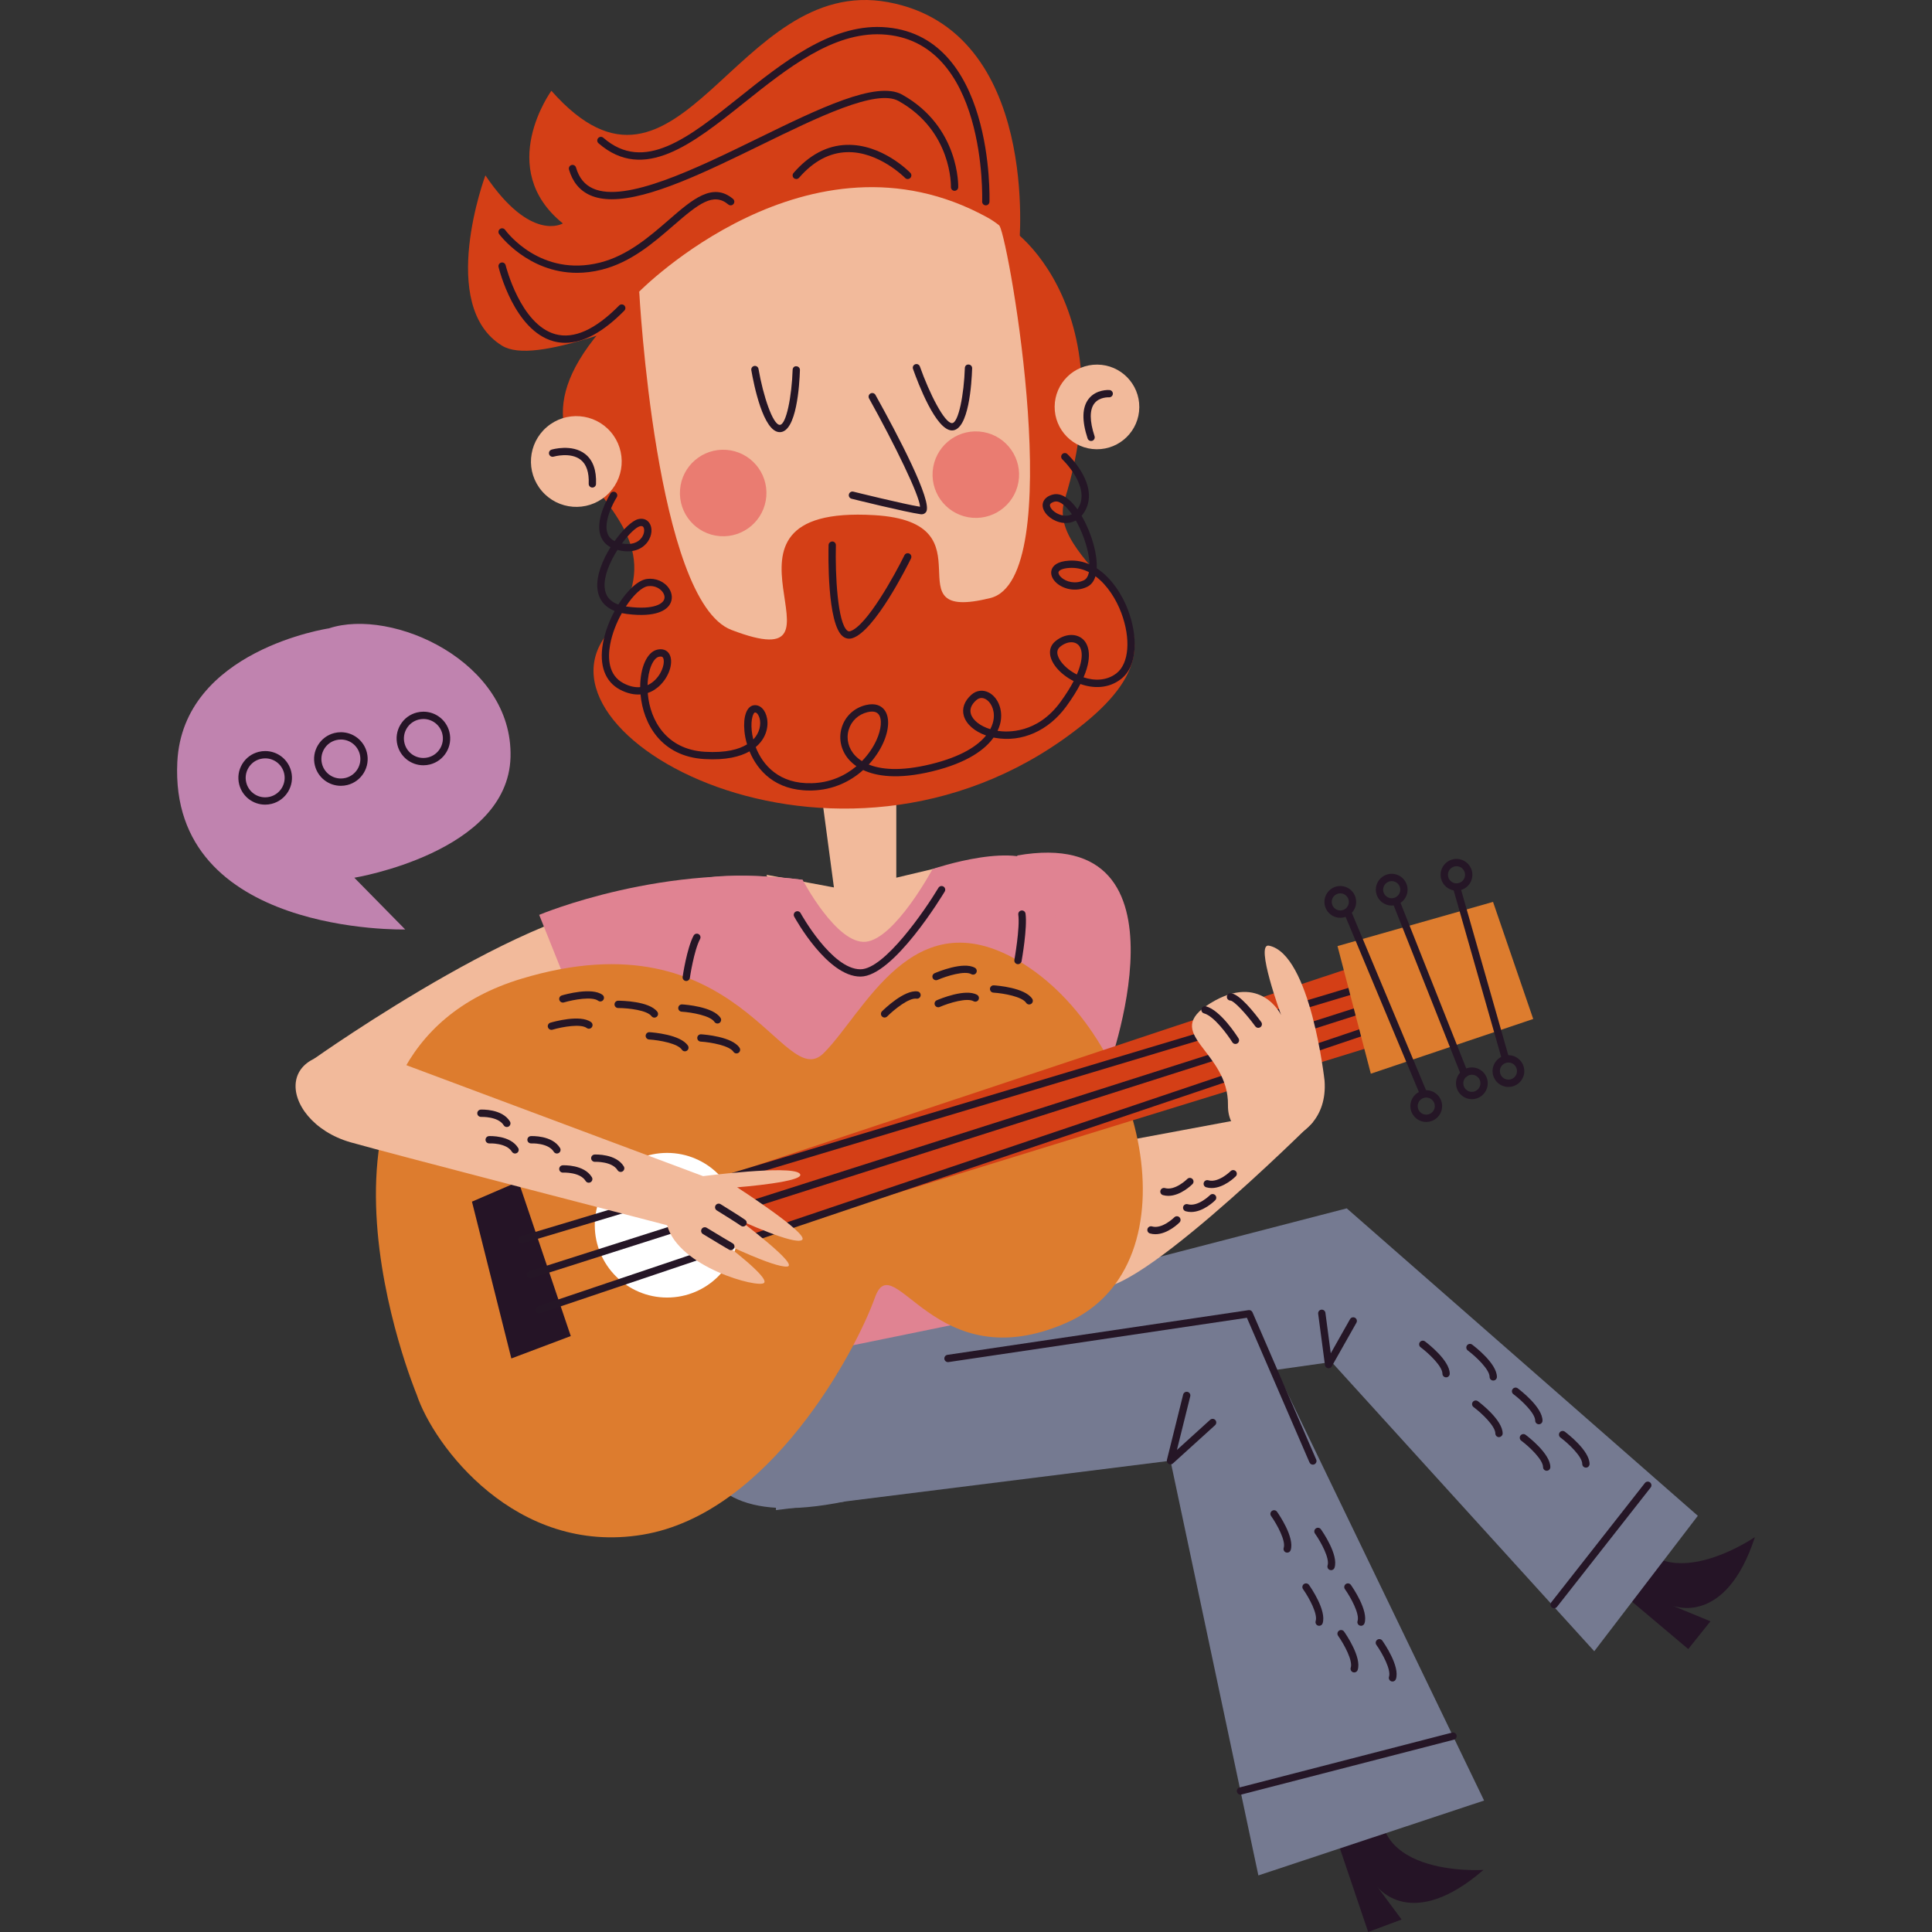<?xml version="1.0" encoding="UTF-8"?>
<!-- Generator: Adobe Illustrator 25.1.0, SVG Export Plug-In . SVG Version: 6.00 Build 0)  -->
<svg xmlns="http://www.w3.org/2000/svg" xmlns:xlink="http://www.w3.org/1999/xlink" version="1.1" id="Capa_1" x="0px" y="0px" viewBox="0 0 500 500" style="enable-background:new 0 0 500 500;" xml:space="preserve" width="512" height="512">
<rect x="0" y="0" width="500" height="500" fill="#333333" stroke="none"/>
<g>
	<g>
		<path style="fill:#251426;" d="M410.725,404.699l26.193,22.076l5.748-7.181l-9.816-4.047c0,0,13.688,5.668,21.319-17.751    c0,0-27.786,19.138-33.745-7.011L410.725,404.699z"/>
		<polygon style="fill:#757A91;" points="412.593,427.338 439.395,392.287 348.536,312.72 218.039,346.52 214.246,370.933     344.617,352.484   "/>
		<path style="fill:#757A91;" d="M184.232,351.569c0,0-20.949,48.315,34.397,37.016l17.816-30.675L184.232,351.569z"/>
		<path style="fill:#E08392;" d="M258.811,265.059l27.565,12.811c0,0,24.352-64.745-23.103-56.475L258.811,265.059z"/>
		<path style="fill:#F2BA9B;" d="M339.765,290.398c0,0-50.838,50.635-57.29,41.844c-6.453-8.791-8.005-33.87-8.005-33.87    l48.05-8.955L339.765,290.398z"/>
		<path style="fill:#F2BA9B;" d="M81.251,274.032c0,0,62.925-44.605,86.345-39.757c23.421,4.848,10.315,30.71,5.05,31.015    c-5.266,0.306-72.126,20.965-72.126,20.965L81.251,274.032z"/>
		<path style="fill:#E08392;" d="M150.882,265.059l-11.339-28.292c0,0,32.886-13.864,68.18-9.063l-4.185,27.936L150.882,265.059z"/>
		<path style="fill:#D43F16;" d="M263.738,63.838c0,0,5.713-55.964-33.914-63.281c-39.627-7.318-53.864,60.516-87.129,22.937    c0,0-14.636,20.127,2.972,34.328c0,0-8.249,5.081-20.047-12.434c0,0-12.566,33.737,4.326,44.084    C146.837,99.818,232.943,44.651,263.738,63.838z"/>
		<path style="fill:#F2BA9B;" d="M231.962,189.409v37.735l15.081-3.59c0,0-7.994,30.836-20.794,34.231    c-12.8,3.395-27.894-31.391-27.894-31.391l17.463,3.272l-5.373-40.257H231.962z"/>
		<path style="fill:#F2BA9B;" d="M165.432,75.47c0,0,43.868-44.634,90.095-19.198c34.586,19.031,20.845,141.771-37.396,134.9    C176.848,186.302,146.952,101.23,165.432,75.47z"/>
		<path style="fill:#D43F16;" d="M165.432,75.47c0,0,4.258,80.028,23.848,87.546c35.158,13.491-11.812-32.58,36.993-29.696    c31.295,1.849,3.326,28.077,30.024,21.454c20.08-4.981,4.994-91.544,2.404-96.307c-2.589-4.763,33.65,16.637,16.836,70.842    c-5.64,18.18,39.339,30.063,5.132,57.862c-60.727,49.351-145.055,4.486-123.678-22.94    C186.399,126.5,112.313,123.141,165.432,75.47z"/>
		<path style="fill:#251626;" d="M238.507,133.1c-0.08,0-0.163-0.005-0.246-0.017c-4.073-0.581-17.314-3.869-17.875-4.008    c-0.507-0.126-0.815-0.639-0.69-1.146c0.126-0.508,0.634-0.816,1.146-0.69c0.132,0.033,12.83,3.186,17.263,3.907    c-0.112-2.909-6.607-16.188-13.193-28.027c-0.254-0.456-0.089-1.032,0.367-1.286c0.46-0.255,1.033-0.088,1.286,0.366    c5.669,10.19,14.909,27.677,13.106,30.3C239.403,132.888,238.988,133.1,238.507,133.1z"/>
		<path style="fill:#251626;" d="M219.758,165.291c-0.567,0-1.109-0.188-1.597-0.561c-4.148-3.17-3.781-21.59-3.725-23.68    c0.014-0.522,0.487-0.898,0.97-0.92c0.522,0.014,0.934,0.449,0.92,0.97c-0.199,7.521,0.434,20.18,2.983,22.127    c0.228,0.175,0.432,0.212,0.704,0.133c4.24-1.278,11.584-14.628,14.055-19.663c0.23-0.467,0.798-0.659,1.265-0.432    c0.469,0.23,0.662,0.796,0.432,1.265c-0.946,1.929-9.414,18.895-15.208,20.64C220.288,165.251,220.02,165.291,219.758,165.291z"/>
		<path style="fill:#251626;" d="M201.808,111.842c-0.007,0-0.015,0-0.021,0c-4.258-0.038-6.7-12.289-7.348-16.043    c-0.089-0.514,0.257-1.004,0.771-1.092c0.511-0.089,1.004,0.257,1.092,0.771c1.204,6.976,3.702,14.458,5.501,14.474    c0.002,0,0.004,0,0.005,0c1.693,0,3.11-7.502,3.325-14.246c0.017-0.522,0.409-0.986,0.975-0.914    c0.522,0.017,0.931,0.452,0.914,0.975C206.903,99.541,206.172,111.842,201.808,111.842z"/>
		<path style="fill:#251626;" d="M246.375,111.392c-0.007,0-0.015,0-0.021,0c-4.14-0.037-8.755-12.19-10.07-15.914    c-0.175-0.492,0.084-1.032,0.576-1.206c0.497-0.175,1.033,0.083,1.206,0.576c2.486,7.034,6.369,14.635,8.305,14.653    c0.002,0,0.004,0,0.005,0c1.692,0,3.111-7.502,3.326-14.246c0.016-0.522,0.387-0.959,0.975-0.914    c0.522,0.017,0.931,0.452,0.914,0.975C251.47,99.091,250.739,111.392,246.375,111.392z"/>
		
			<ellipse transform="matrix(0.759 -0.651 0.651 0.759 -41.791 125.918)" style="fill:#F2BA9B;" cx="149.162" cy="119.399" rx="11.745" ry="11.745"/>
		<path style="fill:#F2BA9B;" d="M294.849,105.413c-0.055,6.049-5.004,10.908-11.053,10.853    c-6.049-0.055-10.908-5.004-10.853-11.053c0.055-6.049,5.004-10.909,11.053-10.853C290.045,94.415,294.904,99.364,294.849,105.413    z"/>
		<path style="fill:#251626;" d="M153.303,126.179c-0.013,0-0.026,0-0.039-0.001c-0.522-0.021-0.928-0.461-0.907-0.982    c0.118-2.95-0.585-5.04-2.09-6.214c-2.636-2.054-6.946-0.816-6.989-0.805c-0.501,0.152-1.027-0.139-1.173-0.64    c-0.148-0.501,0.139-1.026,0.64-1.174c0.212-0.064,5.292-1.52,8.686,1.127c2.014,1.569,2.961,4.187,2.817,7.781    C154.226,125.78,153.807,126.179,153.303,126.179z"/>
		<path style="fill:#251626;" d="M282.368,114.129c-0.397,0-0.767-0.252-0.898-0.649c-1.524-4.625-1.43-8.077,0.279-10.262    c1.962-2.507,5.244-2.287,5.385-2.277c0.52,0.04,0.91,0.494,0.871,1.015c-0.04,0.519-0.506,0.9-1.01,0.871l0,0    c-0.025,0.003-2.439-0.142-3.765,1.57c-1.269,1.634-1.255,4.57,0.038,8.491c0.163,0.496-0.106,1.03-0.602,1.195    C282.565,114.115,282.465,114.129,282.368,114.129z"/>
		<path style="fill:#EA7C71;" d="M198.322,128.436c-0.468,6.166-5.846,10.785-12.012,10.317    c-6.166-0.468-10.785-5.846-10.317-12.012c0.468-6.166,5.846-10.785,12.012-10.317C194.171,116.892,198.79,122.27,198.322,128.436    z"/>
		<path style="fill:#EA7C71;" d="M263.705,123.687c-0.468,6.166-5.846,10.785-12.012,10.317    c-6.166-0.468-10.785-5.846-10.317-12.012c0.468-6.166,5.846-10.785,12.012-10.317    C259.554,112.143,264.173,117.521,263.705,123.687z"/>
		<path style="fill:#251626;" d="M209.535,204.585c-8.875,0-13.496-5.122-15.557-10.137c-2.376,1.347-6.039,2.337-11.674,1.999    c-11.166-0.668-15.861-9.077-16.531-16.723c0-0.003-0.001-0.005-0.001-0.007c-1.689,0.129-3.497-0.28-5.317-1.241    c-3.858-2.037-5.427-6.279-4.423-11.944c0.506-2.851,1.616-5.804,3.03-8.42c-3.4-1.361-4.349-3.954-4.479-6.117    c-0.193-3.207,1.365-7.074,3.419-10.374c-1.188-0.65-2.026-1.583-2.499-2.789c-1.732-4.415,2.33-10.867,2.505-11.14    c0.281-0.439,0.863-0.567,1.305-0.288c0.44,0.28,0.57,0.864,0.29,1.305c-1.04,1.634-3.486,6.514-2.339,9.434    c0.325,0.826,0.916,1.453,1.791,1.896c2.141-3.018,4.561-5.296,6.077-5.677c1.22-0.307,2.284,0.05,2.922,0.977    c0.872,1.267,0.701,3.262-0.415,4.853c-0.744,1.062-2.997,3.395-7.819,2.135c-0.005-0.002-0.009-0.003-0.014-0.004    c-1.938,3.031-3.51,6.65-3.335,9.56c0.136,2.254,1.304,3.766,3.553,4.577c2.269-3.629,5.066-6.312,7.419-6.631    c2.266-0.3,4.573,0.702,5.736,2.511c0.867,1.349,0.92,2.893,0.139,4.129c-0.835,1.325-3.38,3.4-11.07,2.428    c-0.466-0.059-0.906-0.134-1.319-0.223c-1.391,2.486-2.534,5.37-3.035,8.19c-0.601,3.388-0.492,7.863,3.443,9.942    c1.681,0.887,3.131,1.132,4.349,1.018c-0.012-5.039,1.741-9.059,4.383-9.691c1.405-0.333,2.558,0.089,3.169,1.161    c1.101,1.932,0.099,5.465-2.234,7.875c-1.003,1.036-2.14,1.762-3.364,2.172c0.006,0.073,0.011,0.146,0.018,0.219    c0.601,6.86,4.794,14.403,14.76,15.001c5.507,0.327,8.868-0.657,10.922-1.921c-0.367-1.228-0.586-2.41-0.684-3.462    c-0.351-3.749,0.589-6.36,2.395-6.654c0.991-0.155,1.944,0.307,2.625,1.279c1.053,1.501,1.485,4.369-0.051,7.116    c-0.405,0.725-1.045,1.595-2.045,2.429c1.801,4.659,6.081,9.587,14.5,9.341c4.773-0.119,8.657-1.947,11.568-4.397    c-0.701-0.478-1.253-0.969-1.681-1.417c-2.225-2.332-3.028-5.512-2.149-8.505c0.867-2.954,3.199-5.158,6.238-5.895    c2.619-0.641,4.032,0.272,4.757,1.149c1.473,1.782,1.368,5.125-0.272,8.725c-0.826,1.814-2.069,3.737-3.71,5.509    c3.073,1.245,8.055,1.854,15.998-0.072c8.198-1.99,12.31-4.9,14.364-7.445c-2.974-1.042-5.14-2.92-5.757-5.108    c-0.536-1.905,0.156-3.832,1.951-5.426c1.306-1.162,3-1.376,4.533-0.573c2.206,1.158,3.491,4.041,3.124,7.012    c-0.089,0.73-0.319,1.739-0.874,2.895c2.642,0.404,10.307,0.728,16.275-7.465c1.461-2.004,2.581-3.807,3.419-5.41    c-1.847-0.935-3.433-2.206-4.512-3.546c-2.066-2.568-2.153-5.161-0.226-6.768c2.361-1.969,5.383-2.168,7.19-0.478    c0.866,0.812,2.828,3.52,0.112,9.816c2.82,0.945,6.009,0.906,8.528-1.05c3.235-2.51,3.746-8.934,1.241-15.619    c-1.292-3.448-3.593-7.203-6.69-9.493c-0.374,1.254-1.073,2.234-2.196,2.764c-3.047,1.437-6.228,0.471-7.898-1.036    c-1.166-1.052-1.626-2.349-1.232-3.469c0.334-0.949,1.392-2.118,4.531-2.296c1.893-0.113,3.654,0.258,5.262,0.967    c-0.056-1.955-0.58-4.426-1.568-7.09c-0.581-1.566-1.26-3.014-1.984-4.276c-1.266,0.702-2.763,0.861-4.328,0.419    c-2.394-0.679-4.265-2.595-4.258-4.362c0.002-0.611,0.258-2.103,2.588-2.746c2.221-0.611,4.487,1.086,6.418,3.798    c0.064-0.091,0.126-0.186,0.187-0.286c3.373-5.515-4.021-12.567-4.096-12.637c-0.38-0.358-0.399-0.957-0.042-1.337    c0.356-0.379,0.957-0.399,1.335-0.043c0.353,0.331,8.591,8.176,4.416,15.003c-0.22,0.358-0.461,0.685-0.722,0.979    c0.864,1.479,1.631,3.137,2.258,4.83c1.047,2.823,1.798,6.088,1.66,8.758c3.831,2.478,6.624,6.87,8.13,10.89    c2.361,6.3,2.703,14.241-1.852,17.776c-3.221,2.501-7.133,2.494-10.508,1.283c-0.874,1.693-2.057,3.61-3.632,5.773    c-4.628,6.352-11.527,9.401-18.435,8.163c-0.135-0.024-0.268-0.05-0.4-0.077c-2.147,3.008-6.614,6.503-15.862,8.747    c-8.967,2.175-14.527,1.238-17.888-0.343c-3.254,2.924-7.71,5.16-13.258,5.3C209.928,204.583,209.73,204.585,209.535,204.585z     M225.691,184.151c-0.355,0-0.752,0.053-1.191,0.159c-2.375,0.576-4.194,2.293-4.869,4.591c-0.686,2.337-0.049,4.83,1.703,6.667    c0.424,0.445,0.991,0.933,1.737,1.4c1.678-1.717,2.934-3.619,3.748-5.404c1.297-2.847,1.512-5.555,0.535-6.737    C226.981,184.376,226.424,184.151,225.691,184.151z M195.425,184.384c-0.024,0-0.047,0.002-0.071,0.006    c-0.338,0.054-1.102,1.557-0.816,4.611c0.068,0.73,0.201,1.527,0.411,2.36c0.464-0.479,0.793-0.951,1.025-1.367    c1.088-1.944,0.9-4.041,0.153-5.108C195.991,184.692,195.727,184.384,195.425,184.384z M254.027,180.64    c-0.428,0-0.904,0.15-1.387,0.578c-1.258,1.12-1.726,2.297-1.387,3.5c0.474,1.68,2.415,3.186,5.025,3.989    c0.577-1.083,0.803-2.024,0.886-2.692c0.303-2.46-0.841-4.432-2.127-5.108C254.76,180.761,254.413,180.64,254.027,180.64z     M170.977,169.909c-0.127,0-0.281,0.018-0.467,0.063c-1.453,0.347-2.821,3.314-2.923,7.349c0.896-0.404,1.582-0.976,2.06-1.469    c1.98-2.045,2.477-4.696,1.949-5.623C171.535,170.124,171.413,169.909,170.977,169.909z M277.273,166.212    c-0.939,0-1.999,0.406-2.939,1.19c-1.532,1.278-0.169,3.315,0.488,4.131c0.933,1.16,2.293,2.233,3.859,3.025    c1.782-4.094,1.485-6.631,0.339-7.705C278.56,166.422,277.948,166.212,277.273,166.212z M161.977,156.947    c0.166,0.027,0.336,0.051,0.511,0.073c7.09,0.898,8.859-0.968,9.233-1.56c0.524-0.833,0.143-1.672-0.131-2.099    c-0.644-1.002-2.1-1.906-3.892-1.659C166.106,151.918,163.912,154.003,161.977,156.947z M277.354,146.961    c-0.178,0-0.358,0.005-0.54,0.015c-1.873,0.107-2.702,0.607-2.855,1.038c-0.128,0.365,0.152,0.929,0.716,1.437    c1.219,1.101,3.561,1.799,5.824,0.73c0.669-0.316,1.111-1.054,1.324-2.103C280.455,147.372,278.96,146.961,277.354,146.961z     M160.959,140.645c2.28,0.436,4.134-0.114,5.134-1.539c0.704-1.004,0.759-2.181,0.404-2.695c-0.07-0.103-0.254-0.373-0.902-0.215    C164.598,136.446,162.74,138.222,160.959,140.645z M273.315,129.772c-0.136,0-0.267,0.017-0.393,0.052    c-0.548,0.15-1.199,0.435-1.2,0.93c-0.003,0.811,1.229,2.067,2.882,2.536c0.686,0.195,1.759,0.334,2.804-0.199    C275.977,131.036,274.483,129.772,273.315,129.772z"/>
		<path style="fill:#E08392;" d="M207.723,227.704c0,0,8.827,16.839,16.388,16.02c7.561-0.819,17.233-18.814,17.233-18.814    s23.103-7.91,28.776,0c5.673,7.91,11.021,110.894,11.021,110.894l-84.616,17.297c0,0-24.591-116.6-20.565-122.853    S207.723,227.704,207.723,227.704z"/>
		<path style="fill:#251426;" d="M343.153,467.679L354.082,500l8.654-3.229l-6.294-8.485c0,0,8.764,11.853,27.475-4.352    c0,0-33.73,2.241-25.228-23.245L343.153,467.679z"/>
		<polygon style="fill:#757A91;" points="325.668,485.358 384.079,465.978 323.276,339.999 200.815,365.26 200.815,390.815     302.918,378.031   "/>
		<g>
			<path style="fill:#DD7C2E;" d="M107.832,360.891c0,0-36.821-88.31,27.167-107.609c56.325-16.988,67.565,29.783,78.136,19.299     c10.571-10.484,22.959-39.906,50.319-23.996c32.519,18.909,46.821,78.671,12.554,93.749     c-34.267,15.078-44.698-20.235-49.578-6.529c-4.88,13.707-27.212,55.899-60.092,61.369     C133.458,402.643,112.193,374.091,107.832,360.891z"/>
			<polygon style="fill:#D43F16;" points="167.596,310.985 356.614,248.112 361.341,268.912 172.646,327.083    "/>
			<circle style="fill:#FFFFFF;" cx="172.646" cy="317.088" r="18.717"/>
			<polygon style="fill:#251426;" points="134.196,305.785 147.715,345.77 132.336,351.569 122.142,310.985    "/>
			<path style="fill:#251626;" d="M134.999,321.815c-0.407,0-0.783-0.264-0.906-0.674c-0.15-0.5,0.134-1.027,0.634-1.177     l217.361-65.23c0.498-0.149,1.027,0.134,1.177,0.634c0.15,0.499-0.134,1.027-0.634,1.177l-217.361,65.23     C135.18,321.802,135.088,321.815,134.999,321.815z"/>
			<path style="fill:#251626;" d="M137.269,330.84c-0.401,0-0.773-0.257-0.901-0.658c-0.158-0.498,0.116-1.029,0.614-1.188     l215.091-68.545c0.496-0.158,1.029,0.117,1.188,0.614c0.158,0.498-0.116,1.03-0.614,1.188l-215.091,68.545     C137.461,330.826,137.364,330.84,137.269,330.84z"/>
			<path style="fill:#251626;" d="M139.543,339.909c-0.395,0-0.763-0.248-0.896-0.644c-0.167-0.495,0.099-1.031,0.594-1.198     l216.126-72.888c0.493-0.172,1.031,0.099,1.198,0.594c0.167,0.495-0.099,1.031-0.594,1.198l-216.126,72.888     C139.745,339.893,139.643,339.909,139.543,339.909z"/>
			<polygon style="fill:#DD7C2E;" points="346.147,244.847 354.769,277.87 396.796,263.712 386.396,233.41    "/>
			<path style="fill:#251626;" d="M368.432,284.04c-0.369,0-0.72-0.218-0.872-0.581l-19.382-46.327     c-0.201-0.482,0.026-1.035,0.508-1.237c0.48-0.2,1.035,0.026,1.237,0.508l19.382,46.327c0.201,0.482-0.026,1.035-0.508,1.237     C368.678,284.017,368.554,284.04,368.432,284.04z"/>
			<path style="fill:#251626;" d="M378.985,278.816c-0.376,0-0.731-0.226-0.879-0.597l-17.643-44.46     c-0.192-0.486,0.045-1.035,0.53-1.228c0.483-0.192,1.034,0.045,1.228,0.53l17.643,44.46c0.192,0.486-0.045,1.035-0.53,1.228     C379.219,278.794,379.101,278.816,378.985,278.816z"/>
			<path style="fill:#251626;" d="M389.633,274.977c-0.411,0-0.789-0.271-0.908-0.686l-12.693-44.477     c-0.143-0.502,0.148-1.025,0.65-1.169c0.504-0.14,1.026,0.148,1.169,0.65l12.693,44.477c0.143,0.502-0.148,1.025-0.65,1.169     C389.807,274.965,389.719,274.977,389.633,274.977z"/>
			<path style="fill:#251626;" d="M346.867,237.517c-2.265,0-4.108-1.842-4.108-4.107c0-2.265,1.843-4.107,4.108-4.107     c2.265,0,4.107,1.842,4.107,4.107C350.974,235.675,349.132,237.517,346.867,237.517z M346.867,231.194     c-1.222,0-2.217,0.994-2.217,2.216s0.994,2.216,2.217,2.216c1.222,0,2.216-0.994,2.216-2.216S348.089,231.194,346.867,231.194z"/>
			<path style="fill:#251626;" d="M360.173,234.355c-2.265,0-4.108-1.842-4.108-4.107c0-2.265,1.843-4.107,4.108-4.107     c2.265,0,4.107,1.842,4.107,4.107C364.279,232.513,362.437,234.355,360.173,234.355z M360.173,228.032     c-1.222,0-2.217,0.994-2.217,2.216s0.994,2.216,2.217,2.216c1.222,0,2.216-0.994,2.216-2.216S361.394,228.032,360.173,228.032z"/>
			<path style="fill:#251626;" d="M376.941,230.5c-2.265,0-4.107-1.842-4.107-4.107c0-2.265,1.842-4.108,4.107-4.108     c2.265,0,4.107,1.843,4.107,4.108C381.048,228.658,379.206,230.5,376.941,230.5z M376.941,224.177     c-1.222,0-2.216,0.994-2.216,2.217c0,1.222,0.994,2.216,2.216,2.216s2.216-0.994,2.216-2.216     C379.157,225.171,378.163,224.177,376.941,224.177z"/>
			<path style="fill:#251626;" d="M390.382,281.301c-2.265,0-4.108-1.842-4.108-4.107c0-2.265,1.843-4.108,4.108-4.108     c2.265,0,4.107,1.843,4.107,4.108C394.489,279.459,392.647,281.301,390.382,281.301z M390.382,274.977     c-1.222,0-2.217,0.994-2.217,2.217c0,1.222,0.994,2.216,2.217,2.216c1.222,0,2.216-0.994,2.216-2.216     C392.598,275.972,391.603,274.977,390.382,274.977z"/>
			<path style="fill:#251626;" d="M380.917,284.462c-2.265,0-4.107-1.842-4.107-4.107c0-2.265,1.842-4.107,4.107-4.107     c2.265,0,4.108,1.842,4.108,4.107C385.025,282.62,383.182,284.462,380.917,284.462z M380.917,278.14     c-1.222,0-2.216,0.994-2.216,2.216s0.994,2.216,2.216,2.216c1.222,0,2.217-0.994,2.217-2.216S382.14,278.14,380.917,278.14z"/>
			<path style="fill:#251626;" d="M369.112,290.362c-2.265,0-4.107-1.842-4.107-4.107c0-2.265,1.842-4.107,4.107-4.107     c2.265,0,4.107,1.842,4.107,4.107C373.219,288.52,371.377,290.362,369.112,290.362z M369.112,284.04     c-1.222,0-2.216,0.994-2.216,2.216c0,1.222,0.994,2.216,2.216,2.216s2.216-0.994,2.216-2.216     C371.328,285.034,370.333,284.04,369.112,284.04z"/>
		</g>
		<path style="fill:#F2BA9B;" d="M342.795,279.685c0,0-3.619-32.788-14.392-34.948c-3.711-0.744,3.152,17.964,3.152,17.964    s-5.214-11.095-18.279-3.085c-13.065,8.01,4.758,12.149,4.523,26.426C317.564,300.319,344.212,298.893,342.795,279.685z"/>
		<path style="fill:#251626;" d="M325.641,266.005c-0.292,0-0.579-0.134-0.764-0.387c-2.577-3.52-5.587-6.637-6.442-6.671    c-0.516-0.02-0.935-0.451-0.923-0.967c0.012-0.514,0.416-0.924,0.93-0.924c0,0,0.004,0,0.005,0    c2.274,0.015,6.321,5.211,7.955,7.444c0.308,0.422,0.217,1.013-0.204,1.321C326.03,265.946,325.835,266.005,325.641,266.005z"/>
		<path style="fill:#251626;" d="M319.729,270.178c-0.315,0-0.622-0.157-0.802-0.444c-1.153-1.841-4.717-6.773-7.32-7.472    c-0.504-0.136-0.803-0.655-0.668-1.159c0.137-0.503,0.66-0.799,1.159-0.667c3.786,1.017,7.967,7.553,8.432,8.296    c0.277,0.442,0.143,1.026-0.3,1.303C320.073,270.132,319.9,270.178,319.729,270.178z"/>
		<path style="fill:#F2BA9B;" d="M100.793,274.032l81.164,30.35c0,0,22.405-2.891,24.935-0.723    c2.53,2.168-16.121,3.614-16.121,3.614s18.635,12.028,16.829,13.597c-1.807,1.568-16.294-5.155-16.294-5.155    s15.814,11.825,12.381,12.072c-3.433,0.247-16.37-6.067-16.37-6.067s11.868,8.848,10.422,10.293    c-1.446,1.445-22.117-4.026-25.093-14.925c0,0-72.905-18.868-81.936-21.467C71.557,290.108,68.857,266.177,100.793,274.032z"/>
		<path style="fill:#251626;" d="M192.297,317.413c-0.2,0-0.404-0.064-0.575-0.196c-0.646-0.497-4.71-3.031-6.221-3.966    c-0.444-0.275-0.581-0.858-0.307-1.302c0.275-0.444,0.857-0.583,1.302-0.307c0.564,0.349,5.538,3.429,6.378,4.074    c0.414,0.318,0.492,0.911,0.173,1.326C192.862,317.285,192.582,317.413,192.297,317.413z"/>
		<path style="fill:#251626;" d="M189.143,323.534c-0.131,0-0.265-0.028-0.393-0.088c-0.379-0.176-4.91-2.916-6.841-4.085    c-0.446-0.271-0.589-0.852-0.319-1.299c0.271-0.446,0.852-0.586,1.299-0.318c2.39,1.449,6.315,3.814,6.67,3.995    c0.46,0.234,0.656,0.797,0.43,1.261C189.826,323.336,189.492,323.534,189.143,323.534z"/>
		<path style="fill:#251626;" d="M339.765,379.05c-0.365,0-0.714-0.213-0.868-0.57l-16.2-37.441l-77.219,11.465    c-0.511,0.078-0.995-0.28-1.074-0.797c-0.077-0.516,0.28-0.997,0.797-1.074l77.936-11.571c0.418-0.059,0.837,0.167,1.006,0.56    l16.489,38.106c0.207,0.479-0.013,1.036-0.492,1.244C340.018,379.025,339.891,379.05,339.765,379.05z"/>
		<path style="fill:#251626;" d="M321.035,464.454c-0.421,0-0.804-0.283-0.915-0.709c-0.13-0.506,0.174-1.021,0.68-1.152l55-14.197    c0.509-0.124,1.021,0.174,1.152,0.68c0.13,0.506-0.174,1.021-0.68,1.152l-55,14.197    C321.193,464.445,321.114,464.454,321.035,464.454z"/>
		<path style="fill:#251626;" d="M402.205,416.214c-0.204,0-0.41-0.066-0.583-0.201c-0.411-0.323-0.483-0.917-0.161-1.328    l24.238-30.882c0.322-0.411,0.917-0.484,1.328-0.161c0.411,0.323,0.483,0.917,0.161,1.328l-24.238,30.882    C402.763,416.09,402.485,416.214,402.205,416.214z"/>
		<path style="fill:#251626;" d="M222.676,252.739c-8.545,0-16.792-14.884-17.139-15.518c-0.251-0.458-0.083-1.032,0.375-1.283    c0.457-0.248,1.032-0.083,1.283,0.375c0.079,0.146,8.052,14.536,15.48,14.536c0.006,0,0.013,0,0.02,0    c6.199-0.022,16.664-15.228,20.174-21.085c0.268-0.449,0.848-0.595,1.296-0.325c0.448,0.268,0.594,0.848,0.325,1.296    c-0.537,0.898-13.263,21.974-21.788,22.005C222.693,252.739,222.684,252.739,222.676,252.739z"/>
		<path style="fill:#251626;" d="M263.456,249.531c-0.055,0-0.111-0.005-0.167-0.015c-0.514-0.092-0.856-0.583-0.764-1.097    c0.015-0.083,1.481-8.365,1.008-11.716c-0.073-0.517,0.287-0.995,0.804-1.068c0.521-0.07,0.995,0.287,1.068,0.804    c0.514,3.649-0.957,11.96-1.019,12.312C264.303,249.209,263.905,249.531,263.456,249.531z"/>
		<path style="fill:#251626;" d="M177.603,253.883c-0.045,0-0.091-0.003-0.138-0.01c-0.517-0.076-0.874-0.556-0.799-1.072    c0.044-0.302,1.102-7.421,2.844-10.67c0.246-0.46,0.819-0.633,1.28-0.386c0.46,0.247,0.633,0.82,0.386,1.28    c-1.587,2.96-2.629,9.979-2.639,10.049C178.469,253.545,178.065,253.883,177.603,253.883z"/>
		<path style="fill:#251626;" d="M169.359,263.357c-0.288,0-0.572-0.13-0.757-0.379c-1.142-1.522-5.896-2.097-8.624-2.102    c-0.522-0.001-0.945-0.425-0.944-0.947c0.001-0.522,0.424-0.944,0.945-0.944h0.001c0.819,0.001,8.058,0.09,10.134,2.859    c0.314,0.417,0.229,1.01-0.189,1.323C169.755,263.295,169.557,263.357,169.359,263.357z"/>
		<path style="fill:#251626;" d="M142.707,266.526c-0.408,0-0.785-0.266-0.907-0.678c-0.148-0.501,0.137-1.027,0.639-1.174    c0.784-0.233,7.747-2.21,10.528-0.147c0.419,0.31,0.507,0.903,0.196,1.322c-0.307,0.42-0.902,0.508-1.322,0.196    c-1.531-1.134-6.25-0.33-8.866,0.442C142.885,266.514,142.796,266.526,142.707,266.526z"/>
		<path style="fill:#251626;" d="M177.25,272.081c-0.307,0-0.609-0.15-0.791-0.427c-1.047-1.593-5.755-2.461-8.477-2.634    c-0.521-0.033-0.917-0.483-0.884-1.004c0.033-0.522,0.478-0.912,1.004-0.883c0.817,0.052,8.036,0.592,9.937,3.483    c0.286,0.436,0.165,1.022-0.271,1.309C177.609,272.031,177.429,272.081,177.25,272.081z"/>
		<path style="fill:#251626;" d="M185.681,264.887c-0.307,0-0.609-0.15-0.791-0.427c-1.044-1.59-5.753-2.46-8.476-2.634    c-0.522-0.033-0.917-0.483-0.884-1.004c0.033-0.522,0.477-0.907,1.004-0.884c0.817,0.052,8.036,0.591,9.936,3.484    c0.286,0.436,0.165,1.022-0.271,1.309C186.039,264.837,185.859,264.887,185.681,264.887z"/>
		<path style="fill:#251626;" d="M190.603,272.628c-0.307,0-0.609-0.15-0.791-0.427c-1.044-1.59-5.753-2.46-8.476-2.634    c-0.522-0.033-0.917-0.483-0.884-1.004c0.033-0.521,0.473-0.92,1.004-0.884c0.817,0.052,8.036,0.591,9.937,3.484    c0.286,0.436,0.165,1.022-0.272,1.309C190.961,272.578,190.781,272.628,190.603,272.628z"/>
		<path style="fill:#251626;" d="M266.352,259.955c-0.307,0-0.609-0.15-0.791-0.427c-1.047-1.593-5.754-2.461-8.476-2.634    c-0.521-0.033-0.917-0.483-0.884-1.004c0.034-0.521,0.481-0.917,1.004-0.883c0.817,0.052,8.036,0.592,9.937,3.483    c0.286,0.436,0.165,1.022-0.271,1.309C266.71,259.906,266.53,259.955,266.352,259.955z"/>
		<path style="fill:#251626;" d="M333.124,401.821c-0.095,0-0.193-0.015-0.289-0.045c-0.497-0.16-0.771-0.691-0.611-1.189    c0.583-1.815-1.698-6.024-3.271-8.251c-0.302-0.427-0.2-1.017,0.226-1.318c0.428-0.302,1.017-0.199,1.318,0.226    c0.473,0.668,4.585,6.626,3.528,9.921C333.896,401.565,333.524,401.821,333.124,401.821z"/>
		<path style="fill:#251626;" d="M344.482,406.364c-0.096,0-0.193-0.015-0.289-0.045c-0.498-0.16-0.771-0.692-0.611-1.189    c0.582-1.811-1.697-6.024-3.27-8.253c-0.301-0.427-0.199-1.017,0.226-1.318c0.428-0.304,1.017-0.2,1.317,0.226    c0.473,0.668,4.585,6.627,3.527,9.922C345.253,406.108,344.882,406.364,344.482,406.364z"/>
		<path style="fill:#251626;" d="M341.397,420.756c-0.096,0-0.193-0.015-0.289-0.045c-0.498-0.16-0.771-0.692-0.611-1.189    c0.582-1.811-1.698-6.023-3.271-8.252c-0.301-0.427-0.2-1.017,0.226-1.318c0.428-0.303,1.017-0.198,1.318,0.226    c0.473,0.668,4.586,6.626,3.528,9.921C342.168,420.502,341.797,420.756,341.397,420.756z"/>
		<path style="fill:#251626;" d="M352.236,420.756c-0.096,0-0.193-0.015-0.289-0.045c-0.498-0.16-0.771-0.692-0.611-1.189    c0.582-1.811-1.697-6.023-3.27-8.252c-0.301-0.427-0.199-1.017,0.226-1.318c0.428-0.303,1.018-0.198,1.318,0.226    c0.473,0.668,4.585,6.627,3.527,9.921C353.007,420.502,352.636,420.756,352.236,420.756z"/>
		<path style="fill:#251626;" d="M360.374,435.174c-0.096,0-0.193-0.015-0.289-0.045c-0.498-0.16-0.771-0.692-0.611-1.189    c0.582-1.811-1.698-6.023-3.271-8.252c-0.301-0.427-0.2-1.017,0.226-1.318c0.427-0.302,1.017-0.199,1.317,0.226    c0.473,0.668,4.586,6.626,3.528,9.921C361.145,434.919,360.774,435.174,360.374,435.174z"/>
		<path style="fill:#251626;" d="M350.47,432.827c-0.095,0-0.193-0.015-0.289-0.045c-0.497-0.16-0.771-0.692-0.611-1.189    c0.583-1.815-1.698-6.024-3.271-8.252c-0.302-0.427-0.2-1.017,0.226-1.318c0.428-0.302,1.017-0.199,1.318,0.226    c0.473,0.668,4.585,6.626,3.528,9.921C351.242,432.571,350.869,432.827,350.47,432.827z"/>
		<path style="fill:#251626;" d="M374.246,356.456c-0.522,0-0.945-0.422-0.945-0.944c-0.004-1.903-3.467-5.209-5.649-6.847    c-0.418-0.313-0.502-0.906-0.189-1.323c0.313-0.419,0.907-0.501,1.323-0.189c0.656,0.49,6.399,4.895,6.406,8.356    c0.001,0.522-0.422,0.946-0.944,0.947C374.248,356.456,374.247,356.456,374.246,356.456z"/>
		<path style="fill:#251626;" d="M386.452,357.287c-0.522,0-0.945-0.422-0.945-0.944c-0.004-1.907-3.467-5.211-5.65-6.847    c-0.418-0.313-0.503-0.905-0.189-1.323c0.312-0.417,0.904-0.503,1.323-0.189c0.656,0.49,6.4,4.895,6.407,8.356    c0.001,0.523-0.422,0.946-0.944,0.947C386.454,357.287,386.453,357.287,386.452,357.287z"/>
		<path style="fill:#251626;" d="M387.942,371.932c-0.522,0-0.944-0.422-0.945-0.944c-0.004-1.907-3.467-5.211-5.65-6.845    c-0.418-0.314-0.503-0.906-0.19-1.324c0.314-0.415,0.906-0.502,1.324-0.19c0.655,0.491,6.4,4.895,6.407,8.356    C388.888,371.509,388.399,371.903,387.942,371.932z"/>
		<path style="fill:#251626;" d="M398.255,368.6c-0.522,0-0.945-0.422-0.945-0.944c-0.004-1.903-3.467-5.209-5.649-6.847    c-0.418-0.313-0.502-0.906-0.189-1.323c0.314-0.418,0.906-0.502,1.323-0.189c0.656,0.49,6.399,4.895,6.406,8.356    c0.001,0.523-0.422,0.946-0.944,0.947C398.256,368.6,398.256,368.6,398.255,368.6z"/>
		<path style="fill:#251626;" d="M410.431,379.818c-0.522,0-0.945-0.422-0.945-0.944c-0.004-1.907-3.467-5.212-5.649-6.846    c-0.418-0.314-0.503-0.906-0.19-1.324c0.313-0.416,0.905-0.503,1.324-0.19c0.655,0.491,6.4,4.895,6.407,8.357    c0.001,0.523-0.422,0.946-0.944,0.947C410.433,379.818,410.432,379.818,410.431,379.818z"/>
		<path style="fill:#251626;" d="M400.284,380.629c-0.522,0-0.945-0.422-0.945-0.944c-0.004-1.907-3.467-5.211-5.65-6.847    c-0.418-0.313-0.503-0.905-0.189-1.323c0.312-0.416,0.904-0.503,1.323-0.189c0.655,0.49,6.4,4.895,6.407,8.356    c0.001,0.522-0.422,0.946-0.944,0.947C400.286,380.629,400.285,380.629,400.284,380.629z"/>
		<path style="fill:#251626;" d="M242.811,260.681c-0.366,0-0.715-0.213-0.869-0.57c-0.207-0.48,0.014-1.036,0.493-1.243    c0.753-0.325,7.431-3.12,10.436-1.403c0.453,0.258,0.611,0.836,0.352,1.29c-0.259,0.453-0.835,0.611-1.29,0.352    c-1.655-0.942-6.244,0.417-8.748,1.498C243.062,260.656,242.936,260.681,242.811,260.681z"/>
		<path style="fill:#251626;" d="M242.248,253.683c-0.367,0-0.715-0.213-0.869-0.571c-0.207-0.48,0.014-1.036,0.493-1.243    c0.752-0.325,7.429-3.121,10.436-1.403c0.453,0.258,0.611,0.836,0.352,1.29c-0.26,0.452-0.835,0.612-1.29,0.352    c-1.655-0.943-6.244,0.417-8.748,1.498C242.499,253.658,242.372,253.683,242.248,253.683z"/>
		<path style="fill:#251626;" d="M228.93,263.336c-0.243,0-0.485-0.093-0.669-0.279c-0.368-0.369-0.367-0.968,0.002-1.336    c0.581-0.578,5.786-5.625,9.19-5.141c0.517,0.074,0.876,0.553,0.802,1.07c-0.074,0.517-0.549,0.883-1.07,0.802    c-1.89-0.28-5.652,2.683-7.587,4.608C229.413,263.244,229.171,263.336,228.93,263.336z"/>
		<path style="fill:#251626;" d="M145.666,259.469c-0.408,0-0.785-0.266-0.907-0.678c-0.148-0.5,0.138-1.027,0.639-1.174    c0.784-0.232,7.749-2.208,10.528-0.147c0.419,0.31,0.507,0.903,0.196,1.322c-0.309,0.42-0.903,0.509-1.322,0.196    c-1.531-1.134-6.25-0.33-8.866,0.442C145.845,259.457,145.755,259.469,145.666,259.469z"/>
		<path style="fill:#251626;" d="M144.126,298.53c-0.319,0-0.631-0.162-0.808-0.453c-1.435-2.352-5.808-2.171-5.844-2.163    c-0.527,0.015-0.966-0.376-0.992-0.897c-0.026-0.522,0.374-0.965,0.895-0.993c0.223-0.008,5.535-0.249,7.555,3.068    c0.272,0.446,0.131,1.028-0.315,1.299C144.463,298.485,144.294,298.53,144.126,298.53z"/>
		<path style="fill:#251626;" d="M133.296,298.53c-0.318,0-0.631-0.162-0.808-0.453c-1.434-2.352-5.808-2.171-5.844-2.163    c-0.535,0.015-0.966-0.376-0.992-0.897c-0.026-0.522,0.374-0.965,0.895-0.993c0.224-0.008,5.535-0.249,7.555,3.068    c0.272,0.446,0.131,1.028-0.315,1.299C133.633,298.485,133.464,298.53,133.296,298.53z"/>
		<path style="fill:#251626;" d="M131.165,291.673c-0.32,0-0.631-0.162-0.809-0.453c-1.418-2.328-5.797-2.169-5.843-2.163    c-0.525,0.005-0.967-0.375-0.993-0.896c-0.027-0.521,0.374-0.966,0.896-0.993c0.217-0.012,5.535-0.251,7.557,3.068    c0.272,0.446,0.13,1.028-0.316,1.3C131.502,291.629,131.332,291.673,131.165,291.673z"/>
		<path style="fill:#251626;" d="M152.367,306.087c-0.32,0-0.631-0.161-0.809-0.454c-1.432-2.352-5.798-2.172-5.844-2.162    c-0.539,0.017-0.965-0.376-0.992-0.897s0.373-0.965,0.895-0.993c0.215-0.01,5.536-0.25,7.556,3.069    c0.271,0.446,0.13,1.028-0.317,1.299C152.704,306.043,152.534,306.087,152.367,306.087z"/>
		<path style="fill:#251626;" d="M160.63,303.298c-0.319,0-0.631-0.161-0.808-0.453c-1.419-2.328-5.802-2.169-5.844-2.163    c-0.514,0.02-0.966-0.374-0.993-0.896c-0.027-0.522,0.374-0.966,0.896-0.993c0.226-0.003,5.537-0.247,7.556,3.068    c0.272,0.446,0.131,1.027-0.315,1.299C160.967,303.254,160.798,303.298,160.63,303.298z"/>
		<path style="fill:#251626;" d="M308.249,313.664c-0.461,0-0.928-0.059-1.395-0.194c-0.501-0.146-0.79-0.67-0.645-1.172    c0.146-0.501,0.671-0.788,1.172-0.645c2.612,0.758,5.739-2.321,5.77-2.353c0.365-0.373,0.963-0.378,1.337-0.011    c0.372,0.366,0.378,0.965,0.011,1.337C314.36,310.767,311.469,313.664,308.249,313.664z"/>
		<path style="fill:#251626;" d="M299.007,319.411c-0.461,0-0.928-0.059-1.395-0.194c-0.501-0.146-0.79-0.67-0.645-1.172    c0.145-0.501,0.669-0.79,1.172-0.645c2.613,0.76,5.739-2.321,5.77-2.353c0.366-0.375,0.965-0.378,1.337-0.011    c0.372,0.366,0.378,0.965,0.011,1.337C305.117,316.514,302.227,319.411,299.007,319.411z"/>
		<path style="fill:#251626;" d="M302.361,309.485c-0.462,0-0.929-0.059-1.396-0.194c-0.501-0.146-0.79-0.67-0.645-1.172    c0.145-0.5,0.668-0.79,1.172-0.645c2.621,0.76,5.739-2.319,5.77-2.352c0.364-0.374,0.964-0.379,1.337-0.011    c0.372,0.367,0.378,0.965,0.011,1.337C308.471,306.588,305.58,309.485,302.361,309.485z"/>
		<path style="fill:#251626;" d="M313.569,307.464c-0.461,0-0.929-0.059-1.396-0.194c-0.501-0.146-0.79-0.67-0.645-1.172    c0.145-0.5,0.667-0.787,1.172-0.645c2.622,0.764,5.739-2.321,5.77-2.352c0.364-0.374,0.962-0.379,1.337-0.011    c0.372,0.366,0.378,0.965,0.011,1.337C319.68,304.566,316.789,307.464,313.569,307.464z"/>
		<path style="fill:#251626;" d="M158.34,51.569c-2.099,0-3.98-0.323-5.6-1.04c-2.704-1.197-4.55-3.432-5.484-6.644    c-0.146-0.501,0.142-1.026,0.644-1.172c0.501-0.148,1.026,0.142,1.172,0.643c0.783,2.689,2.234,4.47,4.435,5.443    c8.425,3.729,26.598-5.154,42.634-12.99c15.8-7.721,30.722-15.006,37.323-11.326c14.969,8.355,14.531,23.834,14.524,23.99    c-0.02,0.522-0.488,0.932-0.98,0.907c-0.522-0.02-0.928-0.46-0.909-0.98c0.005-0.144,0.373-14.49-13.557-22.265    c-5.737-3.199-20.905,4.208-35.572,11.374C182.782,44.441,168.195,51.568,158.34,51.569z"/>
		<path style="fill:#251626;" d="M149.324,70.606c-12.728,0-20.06-9.91-20.144-10.026c-0.306-0.423-0.21-1.013,0.211-1.319    c0.424-0.305,1.014-0.211,1.32,0.211c0.369,0.507,9.189,12.356,24.572,8.483c7.138-1.795,12.796-6.707,17.788-11.041    c6.098-5.295,11.366-9.864,16.633-5.44c0.4,0.336,0.452,0.932,0.115,1.332c-0.333,0.4-0.93,0.453-1.332,0.115    c-3.847-3.234-7.699-0.204-14.176,5.42c-5.152,4.472-10.991,9.542-18.567,11.447C153.476,70.359,151.331,70.606,149.324,70.606z"/>
		<path style="fill:#251626;" d="M146.293,88.723c-1.05,0-2.079-0.139-3.086-0.418c-10.099-2.795-14.019-18.543-14.181-19.211    c-0.123-0.508,0.188-1.018,0.696-1.141c0.507-0.129,1.017,0.187,1.141,0.696c0.037,0.153,3.822,15.339,12.851,17.834    c4.803,1.327,10.362-1.169,16.518-7.421c0.366-0.373,0.964-0.379,1.337-0.011c0.372,0.366,0.377,0.965,0.011,1.337    C156.125,85.931,150.997,88.723,146.293,88.723z"/>
		<path style="fill:#251626;" d="M206.079,46.334c-0.22,0-0.44-0.076-0.62-0.231c-0.394-0.342-0.437-0.94-0.095-1.334    c4.062-4.683,8.686-7.132,13.746-7.278c9.124-0.271,16.186,6.931,16.483,7.238c0.365,0.374,0.356,0.972-0.016,1.336    c-0.373,0.367-0.97,0.36-1.337-0.016c-0.067-0.068-6.855-6.942-15.088-6.667c-4.504,0.134-8.662,2.364-12.359,6.626    C206.606,46.223,206.343,46.334,206.079,46.334z"/>
		<path style="fill:#251626;" d="M255.127,53.143c-0.013,0-0.026,0-0.038-0.001c-0.522-0.02-0.928-0.46-0.908-0.981    c0.017-0.42,1.331-41.965-25.989-43.266c-12.672-0.569-24.336,8.69-35.591,17.676c-13.348,10.657-25.957,20.726-37.708,10.505    c-0.394-0.342-0.436-0.94-0.093-1.334c0.344-0.395,0.941-0.434,1.334-0.093c10.562,9.191,22.02,0.04,35.287-10.555    c10.992-8.778,23.443-18.722,36.862-18.088c29.189,1.39,27.805,44.791,27.787,45.229C256.05,52.744,255.632,53.143,255.127,53.143    z"/>
		<path style="fill:#251626;" d="M302.918,378.976c-0.167,0-0.335-0.044-0.486-0.134c-0.356-0.214-0.532-0.636-0.432-1.04    l4.199-16.893c0.127-0.508,0.636-0.816,1.146-0.69c0.507,0.126,0.815,0.639,0.69,1.146l-3.449,13.877l8.603-7.801    c0.386-0.348,0.985-0.322,1.336,0.066c0.35,0.387,0.321,0.985-0.065,1.336l-10.906,9.888    C303.375,378.893,303.147,378.976,302.918,378.976z"/>
		<path style="fill:#251626;" d="M343.834,354.103c-0.059,0-0.12-0.005-0.18-0.018c-0.399-0.077-0.704-0.401-0.757-0.804    l-1.756-13.274c-0.068-0.517,0.296-0.993,0.813-1.061c0.513-0.071,0.993,0.296,1.061,0.813l1.386,10.472l4.991-8.839    c0.258-0.455,0.832-0.611,1.289-0.358c0.454,0.258,0.615,0.834,0.358,1.289l-6.382,11.299    C344.488,353.923,344.17,354.103,343.834,354.103z"/>
	</g>
	<g>
		<path style="fill:#C083AF;" d="M85.111,162.622c0,0-37.793,5.585-39.222,34.589c-2.213,44.909,58.978,43.335,58.978,43.335    L91.7,227.156c0,0,39.749-6.496,40.422-31.207C132.794,171.238,101.483,157.178,85.111,162.622z"/>
		<path style="fill:#251426;" d="M109.57,198.054L109.57,198.054c-3.189,0-5.954-2.163-6.723-5.261    c-0.447-1.797-0.167-3.661,0.788-5.248c0.955-1.587,2.47-2.707,4.267-3.155c0.55-0.137,1.115-0.206,1.679-0.206    c3.188,0,5.954,2.163,6.724,5.261c0.922,3.71-1.346,7.48-5.056,8.403C110.699,197.985,110.133,198.054,109.57,198.054z     M109.58,186.075c-0.409,0-0.821,0.05-1.222,0.151c-1.307,0.325-2.409,1.14-3.103,2.294c-0.694,1.154-0.898,2.51-0.572,3.817    c0.56,2.253,2.57,3.826,4.888,3.826c0,0,0,0,0.001,0c0.409,0,0.82-0.05,1.222-0.151c2.698-0.671,4.348-3.412,3.676-6.111    C113.909,187.649,111.899,186.075,109.58,186.075z"/>
		<path style="fill:#251426;" d="M68.62,208.241L68.62,208.241c-3.189,0-5.953-2.163-6.723-5.261    c-0.447-1.797-0.167-3.661,0.788-5.248c0.955-1.587,2.47-2.707,4.267-3.155c0.55-0.137,1.115-0.206,1.679-0.206    c3.188,0,5.953,2.163,6.724,5.261c0.922,3.71-1.346,7.48-5.056,8.403C69.749,208.171,69.184,208.241,68.62,208.241z     M68.63,196.262c-0.409,0-0.821,0.05-1.222,0.151c-1.307,0.325-2.409,1.14-3.103,2.294c-0.694,1.154-0.898,2.51-0.572,3.817    c0.56,2.253,2.569,3.826,4.888,3.826h0.001c0.409,0,0.82-0.05,1.222-0.151c2.698-0.671,4.348-3.412,3.676-6.111    C72.959,197.835,70.949,196.262,68.63,196.262z"/>
		<path style="fill:#251426;" d="M88.213,203.367L88.213,203.367c-3.189,0-5.953-2.163-6.723-5.261    c-0.447-1.797-0.167-3.661,0.788-5.248c0.955-1.587,2.47-2.707,4.267-3.155c0.55-0.137,1.115-0.206,1.679-0.206    c3.188,0,5.953,2.163,6.724,5.261c0.922,3.71-1.346,7.479-5.056,8.403C89.342,203.297,88.777,203.367,88.213,203.367z     M88.224,191.388c-0.409,0-0.821,0.05-1.222,0.151c-1.306,0.325-2.409,1.14-3.103,2.294c-0.694,1.154-0.898,2.51-0.572,3.817    c0.56,2.253,2.57,3.826,4.888,3.826h0.001c0.409,0,0.82-0.05,1.222-0.151c2.698-0.671,4.348-3.413,3.677-6.111    C92.552,192.961,90.542,191.388,88.224,191.388z"/>
	</g>
</g>















</svg>
